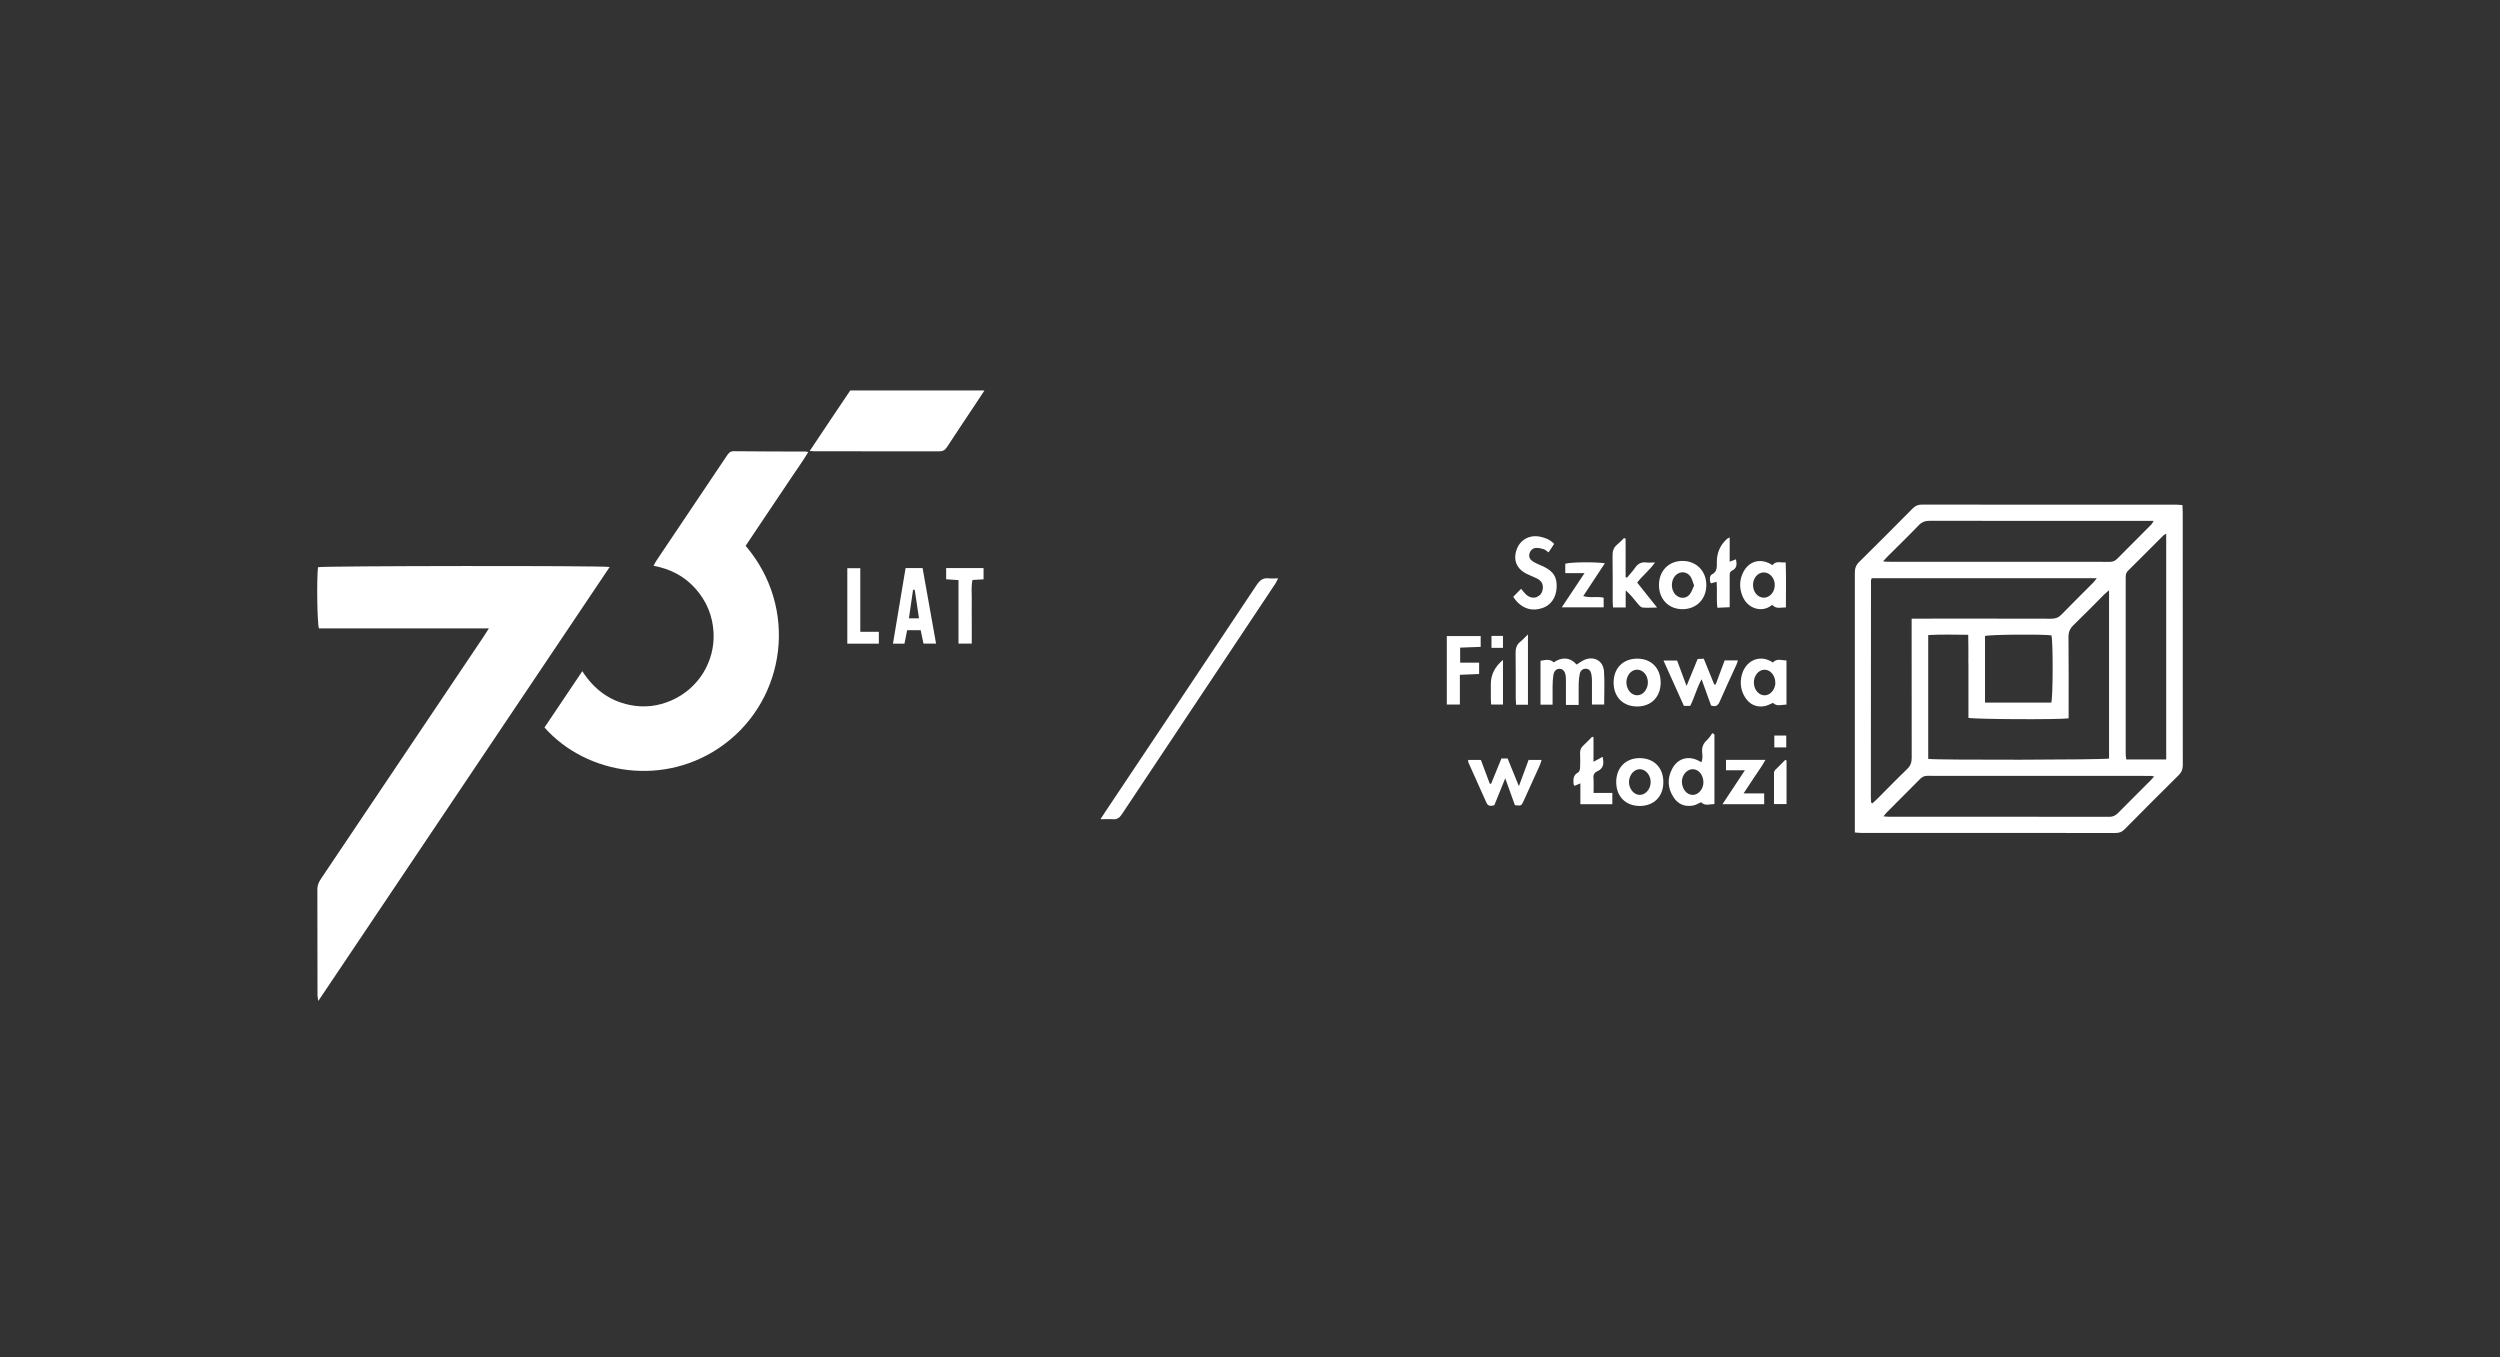 <?xml version="1.0" encoding="UTF-8"?>
<svg id="Warstwa_1" data-name="Warstwa 1" xmlns="http://www.w3.org/2000/svg" viewBox="0 0 354.33 192.35">
  <rect x="0" y="0" width="354.33" height="192.35" fill="#333333" stroke="none"/>
  <defs>
    <style>
      .cls-1 {
        fill: #fff;
        stroke-width: 0px;
      }
    </style>
  </defs>
  <path class="cls-1" d="M45.07,80.38c-.2,1.75-.11,7.97.13,8.68h24.09c-.32.5-.51.82-.72,1.13-7.68,11.44-15.36,22.88-23.05,34.32-.31.46-.54.9-.54,1.5.02,5.02.01,10.04.02,15.07,0,.2.05.39.11.79,13.83-20.6,27.55-41.03,41.3-61.51-1.3-.21-40.64-.16-41.34.03Z"/>
  <path class="cls-1" d="M309.36,72.58c0-.31-.03-.63-.04-.99-.3-.02-.55-.06-.8-.06-12.06,0-24.12,0-36.17-.01-.53,0-.9.18-1.26.54-2.52,2.54-5.04,5.08-7.59,7.59-.46.45-.61.92-.61,1.53.01,11.88,0,23.77,0,35.65v1.16c.4.03.65.06.9.06,12.03,0,24.05,0,36.08.01.53,0,.9-.17,1.27-.54,2.54-2.57,5.08-5.12,7.65-7.66.43-.43.58-.86.58-1.44-.01-11.95-.01-23.89-.01-35.84ZM267.68,78.72c1.41-1.41,2.85-2.8,4.23-4.24.46-.48.93-.67,1.6-.67,7.09.02,14.18.01,21.27.01h10.46c-.14.23-.21.4-.33.52-1.61,1.62-3.23,3.23-4.84,4.86-.29.29-.59.43-1.02.43-10.54-.01-21.07,0-31.61-.01-.12,0-.24-.03-.55-.07.35-.37.56-.6.78-.83ZM278.99,93.96c0,1.29,0,2.58,0,3.86s0,2.63,0,3.92c.8.21,12.82.27,14.2.07,0-.4,0-.75,0-1.1,0-3.48.02-6.96-.02-10.43,0-.71.21-1.2.71-1.68,1.46-1.41,2.88-2.86,4.31-4.3.19-.19.41-.36.73-.64v23.85c-.69.19-24.36.24-25.63.05v-17.55c1.84-.11,3.69-.05,5.67-.04.04,1.37.02,2.68.02,3.98ZM281.34,99.58v-9.44c.7-.21,8.07-.27,9.41-.09.25.81.23,8.8-.02,9.53-3.11,0-6.22,0-9.4,0ZM265.39,113.87c-.08-.04-.11-.05-.13-.07-.02-.02-.05-.05-.06-.07-.02-.26-.04-.51-.04-.77,0-10.23.01-20.47.02-30.7,0-.09.06-.18.11-.31h31.89c-.22.28-.36.48-.52.64-1.5,1.51-3.02,3-4.49,4.52-.42.43-.85.58-1.44.58-6.19-.02-12.37-.01-18.56-.01-.37,0-.75,0-1.23,0v1.27c0,6.15,0,12.29.01,18.44,0,.66-.16,1.14-.65,1.61-1.44,1.38-2.83,2.82-4.24,4.23-.22.22-.46.43-.68.63ZM304.78,110.63c-1.53,1.53-3.06,3.05-4.57,4.58-.36.37-.72.56-1.26.56-10.41-.02-20.83-.01-31.24-.01-.21,0-.42-.03-.76-.05.19-.24.29-.4.42-.52,1.59-1.6,3.19-3.19,4.77-4.79.29-.29.59-.44,1.01-.44,10.57.01,21.15,0,31.72.01.09,0,.18.03.44.08-.24.26-.38.43-.53.59ZM307.02,107.64h-5.66c-.03-.26-.08-.5-.08-.74,0-8.34,0-16.67,0-25.01,0-.36.01-.68.3-.97,1.7-1.67,3.37-3.37,5.06-5.05.08-.08.2-.12.38-.23v32Z"/>
  <path class="cls-1" d="M103.99,63.95c-.53,0-.73.29-.97.64-3.34,4.97-6.68,9.94-10.02,14.92-.13.2-.23.42-.37.68,2.37.44,4.35,1.46,5.91,3.2,1.58,1.77,2.45,3.83,2.59,6.2.24,4.14-2.12,7.99-5.94,9.67-1.91.84-3.9,1.08-5.96.65-2.89-.6-5.06-2.24-6.7-4.78-1.83,2.72-3.58,5.34-5.36,7.98,6.02,6.77,17.19,8.52,25.46,2.39,8.77-6.5,10.56-19.34,3.05-28.14.72-1.08,1.45-2.17,2.18-3.26.75-1.12,1.51-2.25,2.26-3.37.74-1.1,1.48-2.19,2.21-3.29.73-1.11,1.53-2.18,2.22-3.37-.19-.04-.25-.07-.31-.07-3.42-.01-6.84-.01-10.25-.05Z"/>
  <path class="cls-1" d="M114.76,63.92c.34.02.5.04.65.04,5.9,0,11.8,0,17.7.01.51,0,.82-.16,1.1-.59,1.3-2,2.63-3.97,3.95-5.96.43-.64.85-1.28,1.37-2.08h-19.02c-1.9,2.84-3.81,5.64-5.75,8.58Z"/>
  <path class="cls-1" d="M179.89,81.98c-.85-.13-1.32.24-1.79.94-7.13,10.72-14.29,21.43-21.44,32.13-.19.29-.38.58-.69,1.06.74,0,1.25-.04,1.76,0,.59.05.93-.19,1.25-.67,7.25-10.91,14.52-21.81,21.78-32.72.13-.2.23-.43.39-.75-.5,0-.89.05-1.26,0Z"/>
  <path class="cls-1" d="M223.75,99.89c0-1.06-.02-2.02,0-2.98.01-.48.06-.96.16-1.43.09-.41.38-.69.82-.7.45-.01.71.28.8.7.06.28.09.57.1.86.01.64,0,1.29,0,1.93,0,.53,0,1.07,0,1.59h1.73c0-1.62.08-3.17-.02-4.7-.1-1.51-1.42-2.23-2.8-1.63-.37.16-.7.43-1.07.66-1.01-1.09-2.12-1.07-3.25-.32-.63-.54-1.26-.3-1.88-.22v6.22h1.71c0-.9-.01-1.73,0-2.56.01-.54.03-1.1.11-1.63.1-.59.42-.88.85-.89.46-.01.81.33.89.97.06.44.04.9.04,1.35,0,.92,0,1.84,0,2.8h1.78Z"/>
  <path class="cls-1" d="M128.35,80.52c-.6,3.58-1.19,7.11-1.79,10.71h1.63c.13-.67.26-1.29.38-1.91h1.92c.15.69.28,1.3.4,1.9h1.78c-.65-3.62-1.28-7.15-1.91-10.71h-2.4ZM128.82,87.64c.2-1.37.39-2.71.59-4.05.06,0,.13-.01.19-.02.02.06.06.11.07.17.19,1.27.38,2.53.58,3.9h-1.42Z"/>
  <path class="cls-1" d="M242,104.83c-.56.48-.82,1.02-.75,1.77.04.45.11.94-.11,1.43-.17-.09-.28-.15-.4-.21-1.45-.76-2.93-.34-3.71,1.09-.76,1.39-.69,2.79.18,4.11.65.99,1.61,1.36,2.76,1.15.39-.07.76-.31,1.13-.47.57.58,1.23.26,1.89.26v-9.87c-.1-.06-.2-.13-.29-.19-.23.31-.42.67-.71.92ZM239.89,112.66c-.82,0-1.5-.82-1.51-1.88,0-.06,0-.19.03-.31.13-.8.76-1.42,1.46-1.45.7-.02,1.33.54,1.5,1.38.03.16.06.32.06.48-.01.98-.72,1.79-1.54,1.79Z"/>
  <path class="cls-1" d="M246.3,93.6h-1.86c-.43,1.16-.85,2.29-1.27,3.41-.07,0-.14,0-.21,0-.49-1.2-.98-2.41-1.48-3.65-.32.01-.6.03-.87.04-.51,1.24-.99,2.42-1.57,3.82-.5-1.34-.92-2.47-1.34-3.6h-1.93c.99,2.2,1.94,4.3,2.89,6.42h.9c.6-1.17.9-2.46,1.61-3.77.5,1.38.92,2.55,1.34,3.72.69.24.98,0,1.22-.54.77-1.77,1.59-3.51,2.39-5.27.08-.17.12-.35.19-.57Z"/>
  <path class="cls-1" d="M215.26,111.39c-.59-1.45-1.08-2.66-1.58-3.89h-.88c-.5,1.22-.98,2.4-1.46,3.58-.06,0-.13,0-.19,0-.42-1.13-.85-2.26-1.26-3.37h-1.8c0,.14-.01.25.02.33.85,1.91,1.72,3.81,2.56,5.72.26.58.66.47,1.12.37.5-1.23.98-2.43,1.55-3.82.52,1.43.95,2.63,1.37,3.81.9.1.91.1,1.23-.59.78-1.69,1.55-3.39,2.31-5.09.1-.22.15-.46.24-.73h-1.84c-.43,1.17-.86,2.32-1.37,3.7Z"/>
  <path class="cls-1" d="M217.85,84.61c-.6.23-1.15.04-1.6-.39-.25-.24-.45-.52-.66-.77-.35.36-.69.7-1.12,1.14.16.21.33.48.55.71,1.02,1.06,2.24,1.34,3.62.87,1.16-.39,1.9-1.47,1.98-2.83.09-1.53-.42-2.35-1.87-3.05-.23-.11-.48-.2-.71-.31-.26-.12-.53-.24-.77-.4-.38-.24-.61-.59-.51-1.06.11-.48.44-.82.93-.86.37-.03.76.07,1.11.18.23.07.41.27.68.45.28-.43.54-.82.79-1.2-.57-.62-1.23-.85-1.93-1.01-1.53-.34-2.89.4-3.39,1.83-.51,1.48,0,2.72,1.46,3.44.46.23.95.4,1.41.63.56.28.91.72.85,1.39-.05.55-.29,1.01-.82,1.21Z"/>
  <path class="cls-1" d="M230.43,83.69c.71.62,1.2,1.28,1.73,1.92.17.21.42.47.65.5.62.06,1.25,0,2.05,0-1.03-1.29-1.92-2.41-2.82-3.54.77-1,1.74-1.73,2.53-2.85-.53,0-.89.04-1.23,0-.73-.1-1.21.19-1.62.78-.33.49-.75.91-1.12,1.37-.07-.03-.13-.06-.2-.08v-5.44c-.07-.03-.14-.06-.22-.09-.32.31-.62.64-.97.92-.52.42-.67.93-.66,1.6.04,2.12.01,4.24.02,6.36,0,.31.03.62.05.96h1.79v-2.37Z"/>
  <path class="cls-1" d="M253.2,99.86v-6.26c-.68.01-1.35-.34-1.93.3-1.79-1.24-3.92-.32-4.43,1.88-.25,1.08-.1,2.12.5,3.06.63.99,1.56,1.44,2.72,1.25.43-.07.83-.31,1.23-.47.57.57,1.23.24,1.9.25ZM251.58,97.14c-.15.8-.79,1.41-1.48,1.41-.7,0-1.33-.59-1.48-1.41-.02-.13-.04-.25-.04-.38-.02-.98.65-1.81,1.47-1.84.86-.03,1.58.8,1.57,1.91,0,.06,0,.19-.03.31Z"/>
  <path class="cls-1" d="M251.04,85.82c.07-.05.17-.06.18-.06.57.61,1.2.31,1.9.33,0-2.16.05-4.25-.03-6.38-.72.07-1.38-.28-1.87.39-.11-.06-.22-.13-.33-.19-1.45-.79-2.98-.36-3.77,1.1-.6,1.11-.63,2.28-.17,3.44.75,1.91,2.84,2.38,4.09,1.37ZM249.98,81.13c.88,0,1.6.85,1.56,1.85-.03.98-.74,1.75-1.58,1.73-.84-.02-1.5-.81-1.5-1.8,0-.99.67-1.77,1.52-1.78Z"/>
  <path class="cls-1" d="M209.64,93.92h-2.69v-2.13c.99-.04,1.94-.07,2.91-.11v-1.53h-4.8v9.71h1.85v-4.22c.98-.04,1.86-.08,2.73-.11v-1.62Z"/>
  <path class="cls-1" d="M238.5,86.34c1.94-.02,3.32-1.41,3.34-3.37.03-1.99-1.38-3.45-3.34-3.47-1.97-.02-3.37,1.4-3.37,3.42,0,2.02,1.39,3.44,3.37,3.42ZM237.5,81.53c.62-.61,1.59-.55,2.09.18.24.35.34.81.52,1.28-.21.44-.35.91-.64,1.27-.5.62-1.39.61-1.96.06-.73-.71-.74-2.07-.01-2.79Z"/>
  <path class="cls-1" d="M232.05,100.13c2.01,0,3.34-1.39,3.32-3.44-.02-2-1.34-3.34-3.31-3.34-2.02,0-3.36,1.35-3.36,3.39,0,2.05,1.34,3.4,3.36,3.39ZM231.21,95.2c.5-.37,1.11-.38,1.62-.02.62.44.89,1.38.63,2.17-.25.75-.82,1.21-1.46,1.19-.61-.02-1.14-.46-1.38-1.17-.27-.79-.01-1.72.6-2.18Z"/>
  <path class="cls-1" d="M232.39,107.45c-2,0-3.34,1.39-3.32,3.44.02,2,1.34,3.33,3.31,3.34,2.03.01,3.37-1.34,3.37-3.38,0-2.05-1.34-3.4-3.36-3.4ZM233.95,110.94c-.05.98-.79,1.77-1.61,1.72-.82-.05-1.49-.91-1.46-1.87.03-.98.74-1.79,1.56-1.77.85.02,1.56.92,1.51,1.91Z"/>
  <path class="cls-1" d="M134.1,82.1c.57.04,1.1.08,1.75.12v9h1.88v-3.06c0-1-.02-1.99,0-2.99.02-.98-.11-1.97.1-2.97.56-.03,1.06-.06,1.57-.09v-1.6h-5.3v1.6Z"/>
  <path class="cls-1" d="M121.93,80.53h-1.84v10.7h4.47v-1.68h-2.63v-9.02Z"/>
  <path class="cls-1" d="M225.83,110.32c-.03-.47.12-.82.56-1.01.93-.41.95-1.14.75-2.05-.43.24-.8.44-1.29.71,0-.69,0-1.24,0-1.78s0-1.13,0-1.69c-.06-.03-.13-.05-.19-.08-.42.42-.83.86-1.27,1.26-.34.31-.46.66-.44,1.11.03.67.03,1.35,0,2.02-.01.23-.1.58-.26.66-.73.37-.72.99-.66,1.65,0,.08.07.16.12.26.25-.11.47-.2.84-.35v2.95h4.53v-1.6h-2.66c0-.78.03-1.42,0-2.06Z"/>
  <path class="cls-1" d="M227.29,86.07v-1.36c-.96-.22-1.9.08-2.89-.23,1.03-1.57,2.02-3.06,3.06-4.65-1.47-.21-4.96-.16-5.61.07v1.33h2.73c-1.14,1.7-2.15,3.23-3.23,4.85h5.94Z"/>
  <path class="cls-1" d="M250.22,107.7h-5.59v1.47h2.68c-1.11,1.68-2.11,3.19-3.18,4.81h5.91v-1.53h-2.92c.59-.89,1.09-1.64,1.58-2.39.5-.76,1.05-1.49,1.51-2.35Z"/>
  <path class="cls-1" d="M243.3,82.47c.11,1.25-.05,2.44.11,3.67.64-.03,1.17-.05,1.74-.08,0-1.5,0-2.88,0-4.26,0-.35-.06-.73.34-.93.7-.34.71-.91.54-1.6-.26.1-.52.2-.88.34v-3.44c-.24.12-.3.14-.35.18q-1.47,1.31-1.47,3.28c0,.71.09,1.41-.74,1.81-.31.15-.31,1.04-.08,1.24.23-.07.48-.13.78-.22Z"/>
  <path class="cls-1" d="M214.83,98.91c0,.31.03.62.05.97h1.68v-9.96c-.46.44-.75.77-1.09,1.04-.52.42-.67.94-.66,1.6.04,2.12.01,4.24.02,6.35Z"/>
  <path class="cls-1" d="M251.62,109.1c-.1.11-.19.28-.19.42-.01,1.47,0,2.93,0,4.44h1.78v-6.17c-.06-.03-.11-.07-.17-.1-.47.47-.95.93-1.42,1.42Z"/>
  <path class="cls-1" d="M211.35,99.85h1.67v-6.32q-1.72,1.44-1.72,3.4c0,.67,0,1.35,0,2.02,0,.31.03.62.05.91Z"/>
  <path class="cls-1" d="M251.48,105.93h1.69v-1.68h-1.69v1.68Z"/>
  <path class="cls-1" d="M213.02,90.13h-1.63v1.69h1.63v-1.69Z"/>
</svg>
